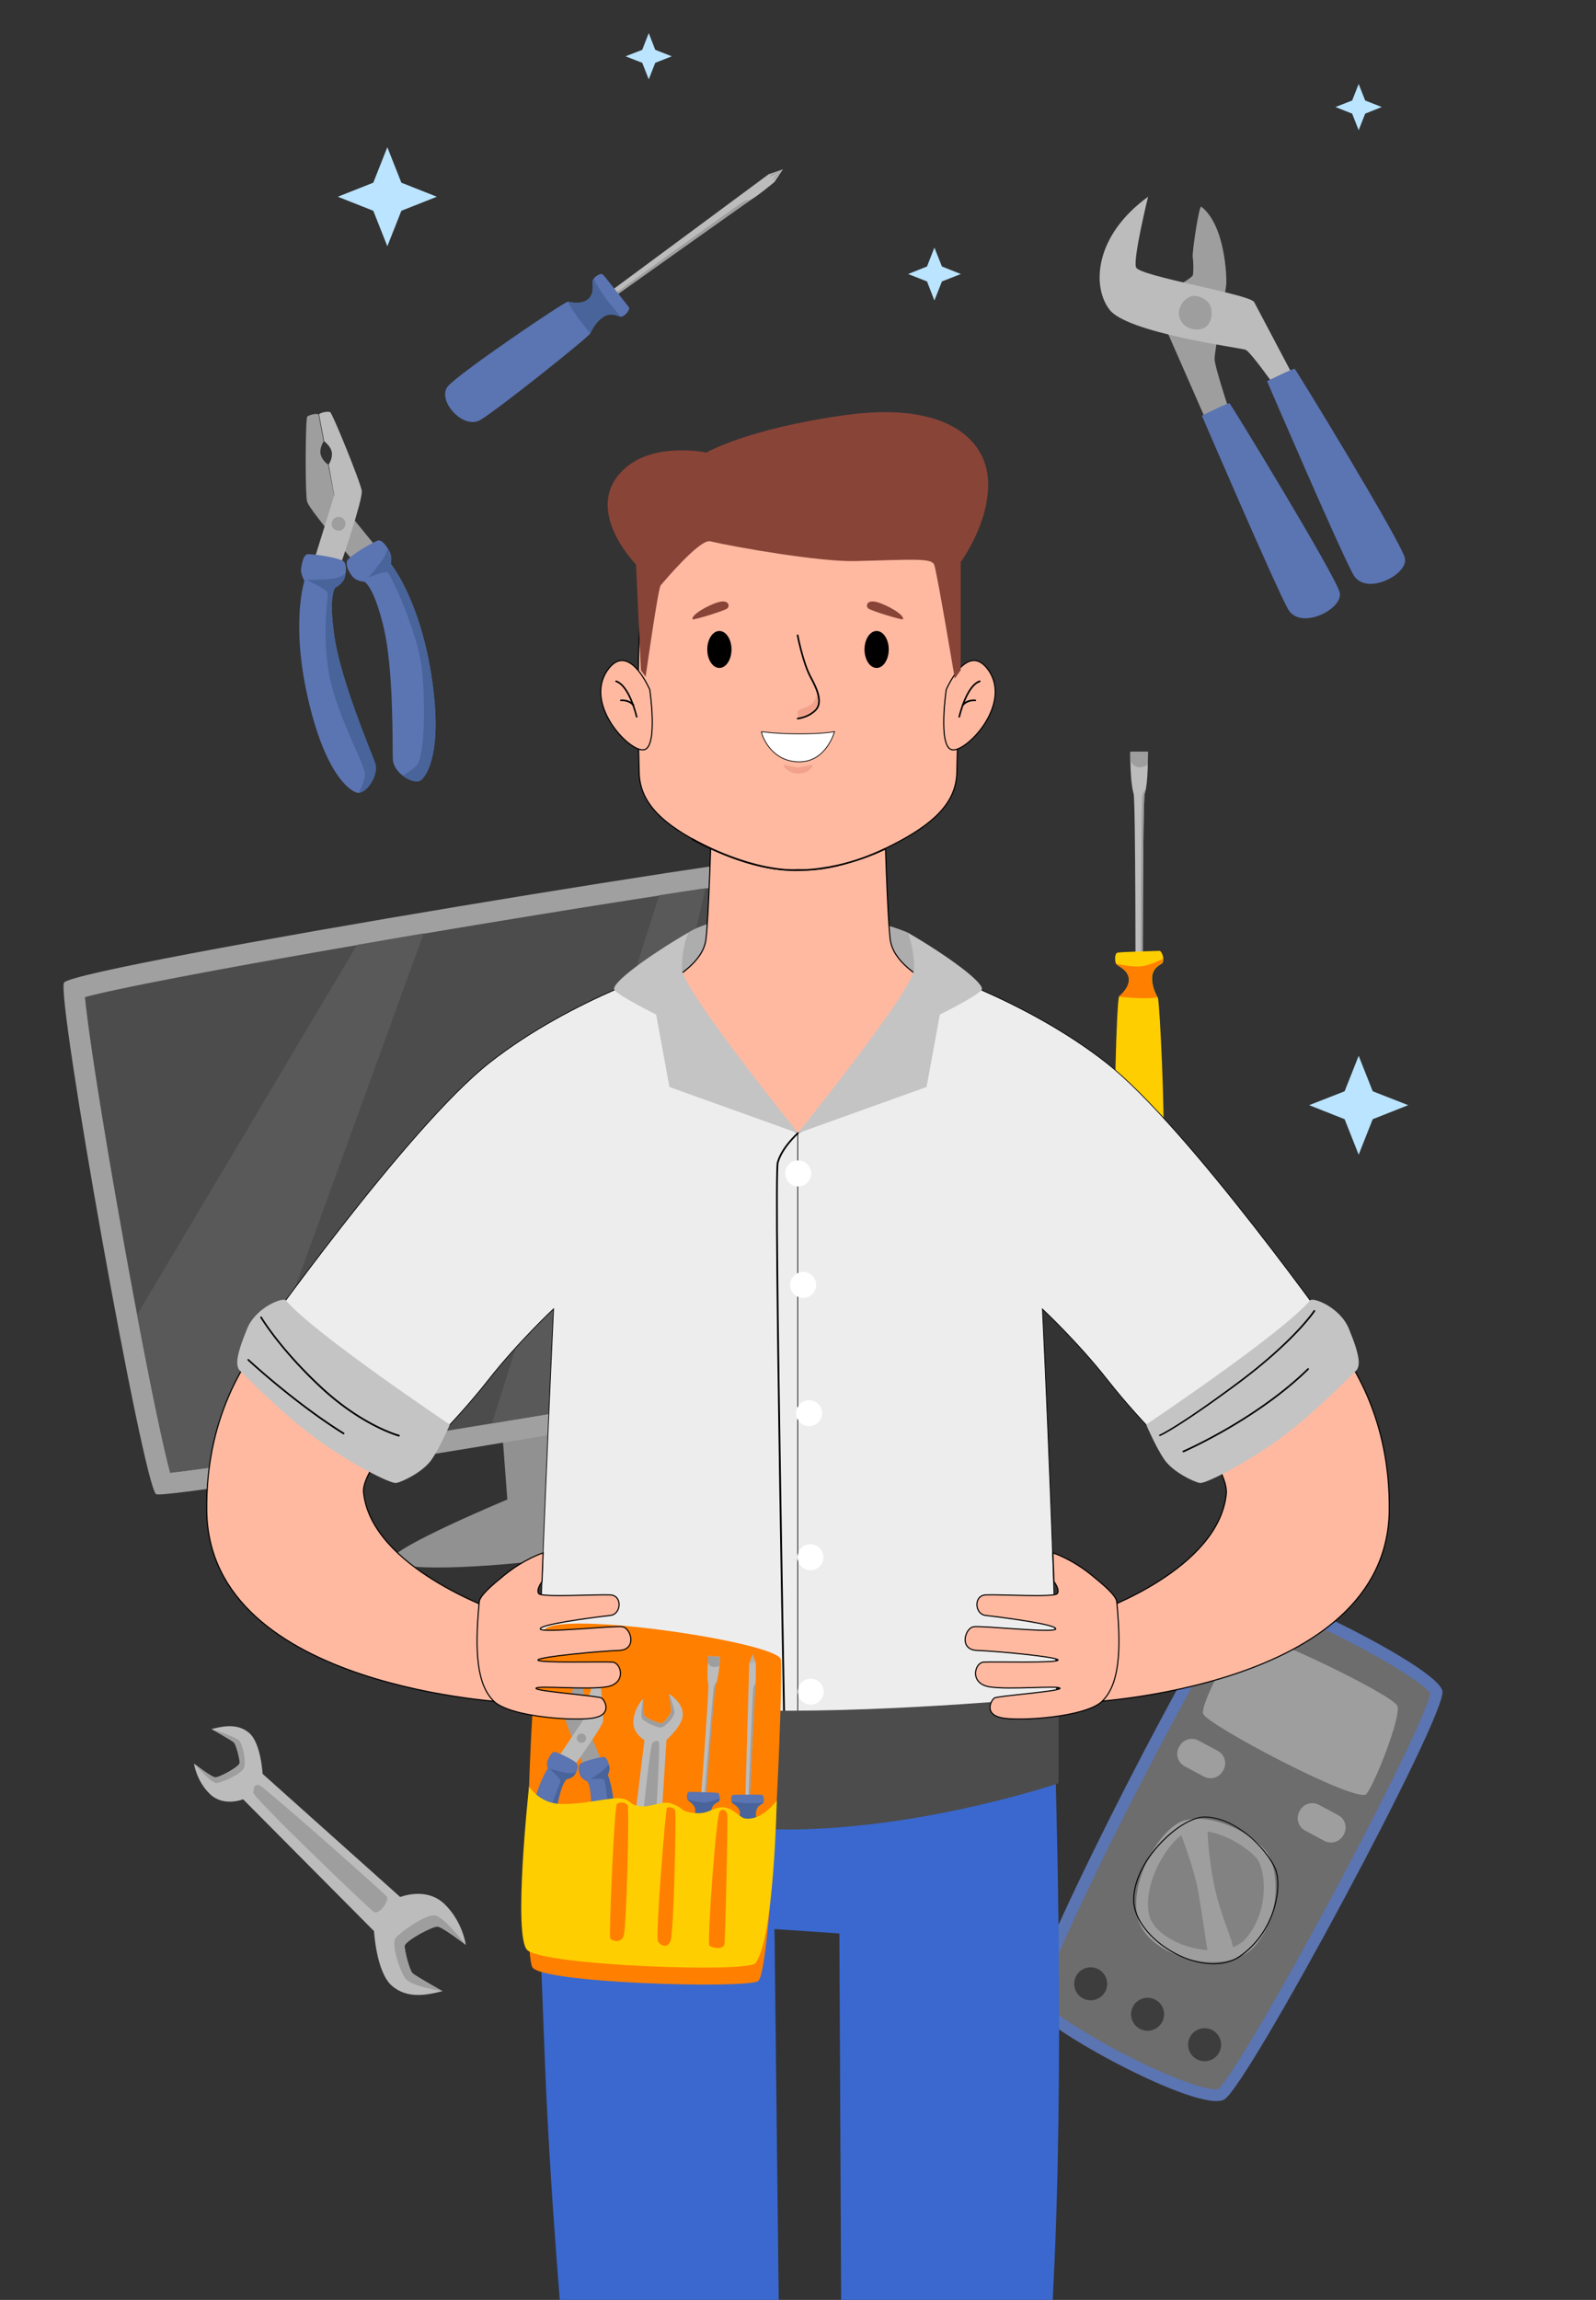 <svg xmlns="http://www.w3.org/2000/svg" xmlns:xlink="http://www.w3.org/1999/xlink" xml:space="preserve" x="0" y="0" version="1.1" viewBox="0 0 10800 15560"><rect x="0" y="0" width="10800" height="15560" fill="#333333" stroke="none"/><defs><path d="M0-3640h10800v19200H0" id="a"/></defs><clipPath id="b"><use xlink:href="#a" overflow="visible"/></clipPath><g clip-path="url(#b)"><path d="M3008 12882c124 120 144 276 144 276s-157-121-191-124c-34-3-223 98-223 132 0 34 33 165 54 184 21 20 202 121 202 121-105 27-239 55-344-38-104-93-119-368-119-368l-886-892s-131 54-224-35c-93-90-108-206-108-206s117 91 143 93c26 2 166-73 166-99 0-26-24-123-40-138-15-14-143-86-151-90 79-20 179-41 257 28 78 69 89 275 89 275l931 833c1 1 176-72 300 48" fill="#bcbcbc"/><path d="M1616 11774c27 26 52 144 35 187-17 42-153 101-187 102-35 1-149-130-149-130s117 91 143 93c26 2 166-73 166-99 0-26-24-123-40-138-15-14-143-86-151-90 8 2 157 50 183 75zm98 353c2-17 2-66 44-47 42 19 843 728 860 752s-50 131-92 100c-43-32-815-771-812-805zm1438 1031s-157-121-191-124c-34-3-223 98-223 132 0 34 33 165 54 184 21 20 202 121 202 121s-215-31-253-88c-38-57-97-234-62-274 35-40 215-171 275-148 61 22 198 197 198 197" fill="#9e9e9e"/></g><g clip-path="url(#b)"><path d="M8129 1398c-15-12-63 309-58 341 5 32 6 95 1 122-5 27-269 166-269 166l386 880 163-27s-132-390-133-451c0-61 76-456 79-506 3-50-6-397-169-525" fill="#9e9e9e"/><path d="M7769 1331s-102 415-82 477c19 61 771 182 800 236 28 54 352 666 352 666l-77 96s-291-426-334-440-801-114-920-271c-120-156-104-499 261-764" fill="#bcbcbc"/><path d="M7979 2099c-12 53 30 135 128 130s103-119 82-163c-21-44-90-77-134-59-44 18-67 54-76 92" fill="#9e9e9e"/><path d="M8133 2812s178-88 187-84c8 4 722 1172 746 1282 24 110-266 259-350 111-83-147-583-1309-583-1309zm441-233s178-88 187-84c8 4 722 1172 746 1282 24 110-266 259-349 111-84-147-584-1309-584-1309" fill="#5b74b2"/></g><g clip-path="url(#b)"><path d="m2155 2803 35 183s-32 50-19 92a120 120 0 00 49 64l41 208 293 360-163 85s-298-346-313-402c-14-56-11-563 1-574 13-12 58-23 76-16" fill="#9e9e9e"/><path d="m2159 2803 35 183s48 34 52 79c3 45-22 77-22 77l38 208-137 442 183 19s148-432 140-490c-8-58-199-527-214-533-15-6-61 1-75 15" fill="#bcbcbc"/><path d="M2337 3535c5 25-12 50-37 55s-50-12-55-37 12-50 37-55c26-5 50 11 55 37" fill="#9e9e9e"/><path d="M2339 3878c-2 10-4 21-7 32-13 41-63 65-63 65s-49 49-5 338c43 288 239 754 273 845 30 83-51 201-109 206-5 1-11 0-16-2-58-19-218-146-331-650S2060 3930 2060 3930s-26-47-23-76c7-63 21-97 41-104 20-6 236 23 253 54 10 21 12 46 8 74zm577 673c83 510-19 687-66 726-26 22-81 5-126-30-36-29-65-69-66-113-3-97 6-602-61-886-67-284-131-312-131-312s-56-3-82-37c-27-34-42-67-37-99 5-35 194-143 215-144 17-1 38 17 62 54 5 8 10 17 15 27 13 25 6 79 6 79s188 226 271 735" fill="#5b74b2"/><path d="M2339 3878c-2 10-4 21-7 32-13 41-63 65-63 65s-49 49-5 338c43 288 239 754 273 845 30 83-51 201-109 206 19-38 41-89 42-125 2-65-211-433-250-720-40-287 5-487-4-510-8-22-134-83-142-87 7 0 123 3 185-8 43-7 68-25 80-36zm577 673c83 510-19 687-66 726-26 22-81 5-126-30 28-15 68-39 98-72 50-56 59-408 33-651-27-243-212-641-232-652-20-12-130 36-130 36s72-84 99-127c14-22 24-48 31-68 5 8 10 17 15 27 13 25 6 79 6 79s189 223 272 732" fill="#48649b"/></g><g clip-path="url(#b)"><path d="M7767 5173c-1 50-4 112-12 159-2 14-5 27-9 38-14 47-13 1401-13 1401h-49s1-1353-13-1401c-16-53-21-155-22-222-1-37 0-62 0-62h119c0-1 0 37-1 87" fill="#bcbcbc"/><path d="M7767 5173c-26 18-60 24-83 12-15-8-27-23-35-37-1-37 0-62 0-62h119c0-1 0 37-1 87zm-21 196c-14 47-13 1401-13 1401h-16c1-210 6-1356 12-1385 4-21 17-41 25-53-2 14-5 27-8 37" fill="#9e9e9e"/><path d="M7871 7692c-12 136-288 162-314 41-26-119-1-943 15-989 0-1 1-2 1-2 15-14 72-62 66-121-6-59-69-82-83-96-1-1-2-3-3-4-11-19-11-72 10-76 23-5 283-12 283-12 12 0 25 30 26 55 0 15-3 28-13 33-26 15-60 38-63 91s22 111 38 136c0 0 0 1 1 1 14 44 48 809 36 943" fill="#ffce00"/><path d="M7870 6487c0 15-3 28-13 33-26 15-60 38-63 91s22 111 38 136c0 0 0 1 1 1-81 13-226-1-262-5 0-1 1-2 1-2 15-14 72-62 66-121-6-59-69-82-83-96-1-1-2-3-3-4 36 8 128 26 182 16 59-10 123-43 136-49" fill="#ff7f00"/></g><g clip-path="url(#b)"><path d="M5085 1349c-13 7-1173 832-1173 832l-23-31 1312-971 97-33-58 86s-113 94-155 117" fill="#bcbcbc"/><path d="m3912 2181-7-10c170-123 1100-794 1126-807 19-9 41-13 55-15-14 7-1174 832-1174 832zm1386-1035s-90 38-88 45c2 12 63-29 88-45zm-66 70c3 3 67-70 67-70s-76 60-67 70" fill="#9e9e9e"/><path d="M3251 2841c-118 70-301-137-218-230 82-92 776-564 810-570h1c20 4 93 21 137-18 44-39 26-104 29-124 1-4 3-8 7-13 15-20 49-41 63-28 17 16 176 221 176 221 10 14-26 62-54 64-3 0-7 0-9-1-28-12-66-26-111 3s-76 83-87 110c-13 27-626 516-744 586" fill="#5b74b2"/><path d="M4201 2143c-3 0-7 0-9-1-28-12-66-26-111 3s-76 83-87 110c-30-36-121-150-150-213h1c20 4 93 21 137-18 44-39 26-104 29-124 1-4 3-8 7-13 13 26 48 92 96 152 42 52 72 88 87 104" fill="#48649b"/></g><g clip-path="url(#b)"><path d="M8415 10723c-130-3-1501 2675-1448 2830 53 155 1155 753 1319 650 164-103 1506-2600 1475-2762s-1168-713-1346-718" fill="#5b74b2"/><path d="M7557 13871c-299-160-475-291-511-338 17-107 240-620 637-1397 388-759 668-1235 752-1329 100 22 417 151 773 341 322 172 446 273 472 309-21 104-254 604-663 1367-415 774-705 1249-773 1311-13 2-71 6-246-60-126-47-282-120-441-204" fill="#6d6d6d"/><path d="M8433 11050c-59 11-313 473-291 545 22 72 1048 614 1105 542 57-72 235-520 209-595-26-74-929-508-1023-492zm-414 1265c-160 39-386 408-318 668 69 260 601 405 792 181s155-545 71-644c-83-98-329-257-545-205" fill="#9e9e9e"/><path d="M7949 13218c-170-91-283-239-281-368 2-134 83-290 216-416 97-92 201-147 274-144 61 2 123 20 186 54 133 71 245 201 287 293 54 119 3 439-244 605-108 71-276 62-438-24zm392-869c-62-33-123-51-183-53-71-3-174 52-269 143-132 125-212 279-214 411-2 127 109 273 277 362 160 86 325 95 431 24 244-164 295-479 242-596-34-75-137-213-284-291"/><path d="M7934 13126c-83-44-140-104-156-163-28-107 5-258 87-395 64-107 134-165 173-175 117-28 242 25 306 59 77 41 133 89 159 120 59 70 94 347-71 541-97 115-336 100-498 13" fill="#828282"/><path d="M7984 12391s98 248 126 415c28 167 69 448 69 448s136-42 160-66c24-24-82-218-127-455-45-238-40-369-40-369s-139-26-188 27" fill="#9e9e9e"/><path d="M7479 13474a112 112 0 01-151 46 112 112 0 01-46-151c29-54 97-75 151-46 54 29 75 97 46 151zm385 206a112 112 0 01-151 46c-54-29-75-97-46-151s97-75 151-46c55 29 75 96 46 151zm386 206a112 112 0 01-151 46 112 112 0 01-46-151 111.5 111.5 0 11 197 105" fill="#3d3d3d"/><path d="M8276 11980a95.7 95.7 0 01-130 39l-129-69a95.7 95.7 0 01-39-130l3-5c25-47 83-64 130-39l129 69c47 25 64 83 39 130l-3 5zm815 435a95.7 95.7 0 01-130 39l-129-69a95.7 95.7 0 01-39-130l3-5c25-47 83-64 130-39l129 69c47 25 64 83 39 130l-3 5" fill="#9e9e9e"/></g><g clip-path="url(#b)"><path d="m3401 9718 32 427s-787 328-783 407c4 79 593 69 1257-26 664-96 957-334 951-373-11-74-869-82-869-82l-130-442-458 89" fill="#919191"/><path d="M434 6647c-59 71 538 3420 623 3462 86 43 5168-800 5234-890 66-89-434-3415-522-3474-88-57-5241 789-5335 902" fill="#a0a0a0"/><path d="M5179 9417s47 136 86 157c39 21 705-79 756-114 51-34 69-215 69-215l-911 172" fill="#a0a0a0"/><path d="M5422 9472c4 24-14 47-40 51-26 4-49-13-53-37-4-24 14-47 40-51 26-3 50 13 53 37zm188-27c4 24-14 47-40 51-26 4-49-13-53-37s14-47 40-51c26-3 49 13 53 37zm326-49c4 24-14 47-40 51-26 4-49-13-53-37-4-24 14-47 40-51s49 13 53 37" fill="#ffce00"/><path d="M5949 7496c127 842 195 1420 206 1622-270 68-1187 235-2192 406-209 36-422 71-634 106-552 91-1097 178-1545 246-83 12-157 23-222 33-220 32-342 47-410 55C1110 9810 1030 9438 928 8895a42950 42950 0 01-98-534C680 7525 594 6950 575 6746c237-64 976-203 1841-352 147-25 298-51 451-77 535-90 1092-181 1592-258 94-15 186-28 275-42l40-6c550-82 792-111 896-120 50 200 153 770 279 1605" fill="#4c4c4c"/><path d="M2867 6315 1562 9909c-220 32-342 47-410 55C1110 9810 1030 9438 928 8895l1488-2502c147-26 298-52 451-78zM4774 6010l-811 3514c-209 36-422 71-634 106L4460 6057c94-15 186-28 275-42l39-5" fill="#595959"/></g><path d="m6273 1803 50-128 51 128 128 51-128 50-51 129-50-129-128-50zM9150 680l44-112 44 112 112 44-112 45-44 112-44-112-113-45zM4346 337l44-113 44 113 112 44-112 44-44 112-44-112-113-44zm-1820 899 95-240 95 240 240 95-240 95-95 240-95-240-240-95zm6573 6147 95-240 95 240 240 94-240 95-95 240-95-240-240-95" fill="#bae4ff" clip-path="url(#b)"/><g clip-path="url(#b)"><path d="M7136 11776s69 1965 0 3524c-69 1559-181 2384-181 2384l-1253-8-22-4595-439-30 53 4671-1290 45s-246-2070-316-3801c-70-1731-59-2083-59-2083l3507-107" fill="#3a68ce"/><path d="M3275 9061s-839 805-815 1036c53 509 902 801 902 801l113 622s-2061-84-2076-1299 988-1675 988-1675l888 515zM7726 9270s596 607 572 838c-53 509-860 789-860 789l-113 622s2061-84 2076-1299-988-1675-988-1675L7726 9270" fill="#ffb9a1" stroke="#000" stroke-miterlimit="10" stroke-width="7.5"/><path d="M4658 6309s180-133 731-132c466 1 753 132 753 132l149 366s-1603-11-1737-15c-134-4 104-351 104-351" fill="#adadad"/><path d="M6379 6701c-170-91-336-198-355-345-19-147-37-775-37-775H4814s-18 628-37 775c-19 147-185 255-355 345-170 91-198 255-107 351 89 94 1086 905 1086 905 37-5 997-811 1086-905 89-96 62-260-108-351" fill="#ffb9a1" stroke="#000" stroke-miterlimit="10" stroke-width="7.5"/><path d="M6292 3282c-321-295-712-258-892-268-180 10-571-27-892 268-234 215-188 1733-183 1944 5 211 165 355 453 499 387 193 622 159 622 159s236 34 622-159c288-144 448-288 453-499 5-211 52-1728-183-1944" fill="#ffb9a1" stroke="#000" stroke-miterlimit="10" stroke-width="7.5"/><path d="M4397 4666s-144-338-288-129c-159 233 159 561 252 535 92-26 36-406 36-406" fill="#ffb9a1" stroke="#000" stroke-miterlimit="10" stroke-width="7.5"/><path d="M4309 4855c-3 0-5-2-6-4 0-2-48-207-135-236-3-1-5-4-4-7 1-3 4-5 7-4 93 31 140 235 142 244 1 3-1 6-4 7 1 0 0 0 0 0"/><path d="M4285 4776c-2 0-3-1-4-2-30-36-79-30-79-30-3 0-6-2-6-5s2-6 5-6c2 0 55-7 90 34 2 2 2 6-1 8-3 0-4 1-5 1"/><path d="M6403 4666s144-338 288-129c159 233-159 561-252 535-92-26-36-406-36-406" fill="#ffb9a1" stroke="#000" stroke-miterlimit="10" stroke-width="7.5"/><path d="M6491 4855h-1c-3-1-5-4-4-7 2-9 50-214 142-244 3-1 6 1 7 4 1 3-1 6-4 7-87 29-134 234-135 236 0 3-2 4-5 4"/><path d="M6515 4776c-1 0-3 0-4-1-2-2-3-6-1-8 34-41 87-34 90-34 3 0 5 3 5 6s-3 5-6 5c0 0-49-6-79 30-1 1-3 2-5 2"/><ellipse cx="4868" cy="4394" rx="82" ry="125"/><ellipse cx="5932" cy="4394" rx="82" ry="125"/><path d="M5152 4950s99 15 260 15 235-15 235-15-54 201-233 204c-178 4-251-150-262-204" fill="#fff" stroke="#000" stroke-miterlimit="10" stroke-width="5"/><path d="M5302 5177c-6 5 37 60 105 57 68-3 95-49 90-57-5-9-60 15-97 15-37-1-88-23-98-15zm230-496s-10 70-54 92c-44 22-77 26-80 39-3 14 2 44 10 48 9 5 188-51 124-179" fill="#f2a28c"/><path d="M5398 4867c-3 0-5-2-6-5 0-3 2-6 5-6 1 0 66-6 115-52 51-48 15-135-32-221-51-95-88-281-88-283-1-3 1-6 4-7 3-1 6 1 7 4 0 2 36 187 87 280 49 90 86 181 30 234-52 50-119 55-122 56"/><path d="M4687 4190c4 7 213-57 234-73 20-17 11-63-60-43s-188 88-174 116zm1423 0c-4 7-213-57-234-73-20-17-11-63 60-43s188 88 174 116" fill="#894438"/><path d="M5387 5893h-16c-335-5-686-209-689-211-3-2-4-5-2-8 2-3 5-4 8-2 3 2 351 205 684 210 333 5 612-143 615-144 3-1 6 0 8 2 1 3 0 6-2 8-4 0-278 145-606 145"/><path d="m4337 4535 32 44s84-599 102-619c7-8 262-314 334-298 176 41 743 140 983 134 394-10 511-21 533 23 17 36 140 772 140 772l40-57v-732s199-267 185-552c-14-285-295-535-964-442S4780 3062 4780 3062s-338-73-542 99c-318 268 66 658 66 658l33 716" fill="#894438"/><path d="M5402 7667v4667s-1777-96-1774-332c12-891 118-3147 118-3147s-240 224-443 483c-243 309-538 583-538 583s-257-138-536-364c-279-226-497-482-497-482s1025-1450 1583-1887C3873 6750 4590 6532 4590 6532s84 777 812 1135" fill="#ededed" stroke="#000" stroke-miterlimit="10" stroke-width="5"/><path d="M1934 8797c-18-22-202 46-262 193-79 193-80 256-43 289 37 33 289 297 535 472 204 146 478 290 518 282 40-8 178-72 238-157 59-85 124-238 124-238s-924-619-1110-841zm2724-2488s-47 109-43 249c4 140 787 1109 787 1109L4530 7354l-90-490s-250-124-282-166c-31-42 233-234 500-389" fill="#c4c4c4"/><path d="M5398 7667v4667s1756-177 1757-327c8-891-101-3151-101-3151s240 224 443 483c243 309 538 583 538 583s257-138 536-364c279-226 497-482 497-482s-1025-1450-1583-1887C6927 6751 6210 6533 6210 6533s-84 776-812 1134" fill="#ededed" stroke="#000" stroke-miterlimit="10" stroke-width="5"/><path d="M8866 8797c18-22 202 46 262 193 79 193 80 256 43 289-37 33-289 297-535 472-204 146-478 290-518 282-40-8-178-72-238-157-59-85-124-238-124-238s924-619 1110-841zM6142 6309s47 109 43 249c-4 140-787 1109-787 1109l872-313 90-490s250-124 282-166c31-42-233-234-500-389" fill="#c4c4c4"/><path d="M5319 12335c-3 0-6-2-6-6-3-178-84-4364-56-4465 28-102 133-197 138-201 2-2 6-2 8 0 2 2 2 6 0 8-1 1-107 96-134 195-28 100 56 4419 57 4462-2 4-4 6-7 7"/><circle fill="#fff" cx="5401" cy="7939" r="88"/><circle fill="#fff" cx="5435" cy="8693" r="88"/><circle fill="#fff" cx="5475" cy="9561" r="88"/><circle fill="#fff" cx="5484" cy="10534" r="88" transform="rotate(-76.71 5484.7 10534.8)"/><circle fill="#fff" cx="5486" cy="11445" r="88"/><path d="M2699 9719h-1c-2-1-250-68-531-330-280-262-403-471-405-473-2-3-1-6 2-8 3-2 6-1 8 2 1 2 124 210 403 470 278 260 523 326 526 327 3 1 5 4 4 7-1 4-4 5-6 5zm-374-15c-1 0-2 0-3-1-329-205-643-496-646-499a6 6 0 01 0-8c2-2 6-2 8 0 3 3 316 293 644 497 3 2 3 5 2 8-1 2-3 3-5 3zm5524 12c-2 0-4-1-5-3-1-3 0-6 3-7 1 0 122-53 513-343 392-290 528-495 529-497 2-3 5-3 8-2 3 2 3 5 2 8-1 2-138 208-532 499-394 291-511 342-516 344-1 0-2 1-2 1zm158 109c-2 0-4-1-5-3-1-3 0-6 3-7 5-2 494-215 843-557 2-2 6-2 8 0 2 2 2 6 0 8-351 344-842 557-847 560 0-1-1-1-2-1"/><path d="M7163 11477s-1087 108-1975 96-1579-187-1579-187-23 600 0 673c23 74 939 340 1822 317 883-23 1732-311 1732-311v-588" fill="#4c4c4c"/><path d="M5284 11228c-13-116-1496-337-1602-201-106 136-147 2176-79 2283 68 108 1435 145 1526 94s172-2028 155-2176" fill="#ff7f00"/><path d="M4557 12801c-12 117-87 193-87 193s-1-135-14-155c-13-20-146-78-165-63-18 14-74 87-76 107-2 20 20 159 20 159-59-45-130-105-125-200 6-95 147-219 147-219l104-850s-84-47-75-135c9-87 65-144 65-144s1 101 11 116 109 58 123 47c14-11 56-65 57-80 1-14-14-113-15-119 44 34 97 78 93 149-4 71-110 164-110 164l-54 850s113 63 101 180" fill="#bcbcbc"/><path d="M4564 11589c-3 25-55 88-85 97-30 9-119-39-134-57-15-18 7-135 7-135s1 101 11 116 109 58 123 47c14-11 56-65 57-80 1-14-14-113-15-119 1 7 38 106 36 131zm-148 201c10-6 36-27 44 3 7 30-34 758-40 777-5 19-91 28-93-7-1-35 69-760 89-773zm54 1205s-1-135-14-155c-13-20-146-78-165-63-18 14-74 87-76 107-2 20 20 159 20 159s-74-128-60-173c14-44 84-151 121-149 36 2 182 43 195 85 15 41-21 189-21 189" fill="#9e9e9e"/><path d="M4868 11269c-3 34-9 76-17 107-2 9-5 18-8 25-12 31-81 951-81 951l-33-3s71-919 64-952c-8-37-6-107-3-152 2-25 3-42 3-42l81 6c-1 1-3 27-6 60" fill="#bcbcbc"/><path d="M4868 11269c-19 11-42 13-57 4-10-6-17-17-22-27 2-25 3-42 3-42l81 6s-2 26-5 59zm-25 133c-12 31-81 951-81 951l-11-1c11-142 74-921 80-941 4-14 14-27 20-35-2 10-5 19-8 26" fill="#9e9e9e"/><path d="M4808 12987c-16 92-204 95-215 11-11-82 49-641 61-671 0-1 1-1 1-1 11-9 52-39 51-79-1-40-43-59-52-70-1-1-1-2-2-3-7-14-4-50 11-51 16-2 193 6 193 6 8 1 15 21 15 39-1 10-3 19-10 22-19 9-43 23-48 59-5 36 10 77 19 94v1c7 30-9 552-24 643" fill="#5b74b2"/><path d="M4870 12168c-1 10-3 19-10 22-19 9-43 23-48 59-5 36 10 77 19 94v1c-56 5-154-12-178-17 0-1 1-1 1-1 11-9 52-39 51-79-1-40-43-59-52-70-1-1-1-2-2-3 24 7 86 24 123 20 42-4 86-23 96-26" fill="#48649b"/><path d="M5112 11390c-2 10-48 979-48 979l-26-1 32-1112 23-66 22 67c-1 0 2 101-3 133" fill="#bcbcbc"/><path d="M5064 12368h-8c6-143 37-923 41-943 3-14 10-28 15-36-2 10-48 979-48 979zm29-1178s-17 64-13 66c7 4 10-46 13-66zm9 65c3 0-9-65-9-65s0 65 9 65" fill="#9e9e9e"/><path d="M5140 13000c-12 93-200 103-215 20s24-653 35-674c11-9 50-41 48-81-2-40-45-58-54-68-2-2-3-5-4-9-4-16-2-44 11-45 16-2 193-1 193-1 12 0 22 40 11 56-1 2-3 3-5 4-18 10-42 24-45 61-3 36 12 76 22 93 11 17 15 552 3 644" fill="#5b74b2"/><path d="M5165 12197c-1 2-3 3-5 4-18 10-42 24-45 61-3 36 12 76 22 93-32 1-132 2-177-10 11-9 50-41 48-81-2-40-45-58-54-68-2-2-3-5-4-9 19 4 70 13 122 13 46 0 78-2 93-3" fill="#48649b"/><path d="m3990 11250-13 126s-31 26-30 57c0 30 19 51 19 51l-14 144 121 292-123 24s-127-284-125-324c2-40 103-370 113-375s42-3 52 5" fill="#9e9e9e"/><path d="m3993 11250-13 126s25 32 18 62-29 46-29 46l-16 143-176 262 116 48s181-253 188-292c6-39-27-383-35-390-10-7-41-11-53-5" fill="#bcbcbc"/><path d="M3966 11763c-2 18-17 30-35 28-18-2-30-17-28-35 2-18 17-30 35-28 17 2 30 17 28 35" fill="#9e9e9e"/><path d="M3900 11987c-3 6-7 13-11 20-16 24-54 30-54 30s-41 23-70 219c-28 197 9 539 13 605 3 60-72 121-112 113a30 30 0 01-10-4c-34-24-114-138-89-489 25-351 139-515 139-515s-8-36-1-54c17-40 33-59 47-60 14 0 149 61 155 85 5 16 1 33-7 50zm245 553c-46 349-147 445-185 461-21 9-54-12-76-45-18-26-29-58-21-86 17-64 122-392 134-590 12-198-24-229-24-229s-36-13-47-40-14-52-5-72c10-22 155-55 168-52 11 3 22 18 30 48 2 6 3 13 5 20 4 19-11 53-11 53s77 183 32 532" fill="#5b74b2"/><path d="M3900 11987c-3 6-7 13-11 20-16 24-54 30-54 30s-41 23-70 219c-28 197 9 539 13 605 3 60-72 121-112 113 20-21 44-50 52-73 14-42-53-324-22-519 30-195 98-317 97-333-1-16-71-80-75-84 5 1 80 26 123 31 29 3 49-4 59-9zm245 553c-46 349-147 445-185 461-21 9-54-12-76-45 21-4 52-12 78-28 44-27 119-255 149-418 30-164-13-460-24-471-11-11-92-2-92-2s64-41 90-63c13-12 25-26 34-38 2 6 3 13 5 20 4 19-11 53-11 53s77 182 32 531" fill="#48649b"/><path d="M3580 12087s69 110 203 117c160 9 356-50 427-36 72 14 40 49 145 53 41 2 134-34 174-23 113 33 61 61 187 69 85 5 112-46 183-39 66 7 106 68 139 74 115 22 218-120 218-120s-17 933-144 1100c-49 65-1412 18-1542-87-102-82 10-1108 10-1108" fill="#ffce00"/><path d="M4174 12206c-17 20-54 890-45 907 8 17 76 42 93-23 17-65 38-853 25-876-12-22-57-26-73-8zm339 26c-10 15-78 869-61 901 17 31 62 51 85 0s39-856 32-882c-7-27-50-28-56-19zm357 24c-24 25-87 892-69 908 19 15 96 29 101-11 6-40 25-865 19-881-5-15-24-45-51-16" fill="#ff7f00"/><path d="m3675 10506-7 194s-43 56-22 82c21 26 386 4 483 8 85 4 75 130 3 139-162 19-477 62-476 91 1 32 500-24 557-14 57 10 100 155-24 160-124 4-547 43-549 65-2 22 445 9 505 14 60 5 96 144-39 167-134 23-471-11-479 10-7 21 422 51 444 66 22 15 72 107-45 133-117 27-575-3-685-112-110-109-132-318-98-672 4-42 86-112 166-177 137-113 266-154 266-154zm3450 0 7 194s43 56 22 82c-21 26-386 4-483 8-85 4-75 130-3 139 162 19 477 62 476 91-1 32-500-24-557-14-57 10-100 155 24 160 124 4 547 43 549 65 2 22-445 9-505 14-60 5-96 144 39 167 134 23 471-11 479 10 7 21-422 51-444 66-22 15-72 107 45 133 117 27 575-3 685-112 110-109 132-318 98-672-4-42-86-112-166-177-137-113-266-154-266-154" fill="#ffb9a1" stroke="#000" stroke-miterlimit="10" stroke-width="7.5"/></g></svg>
